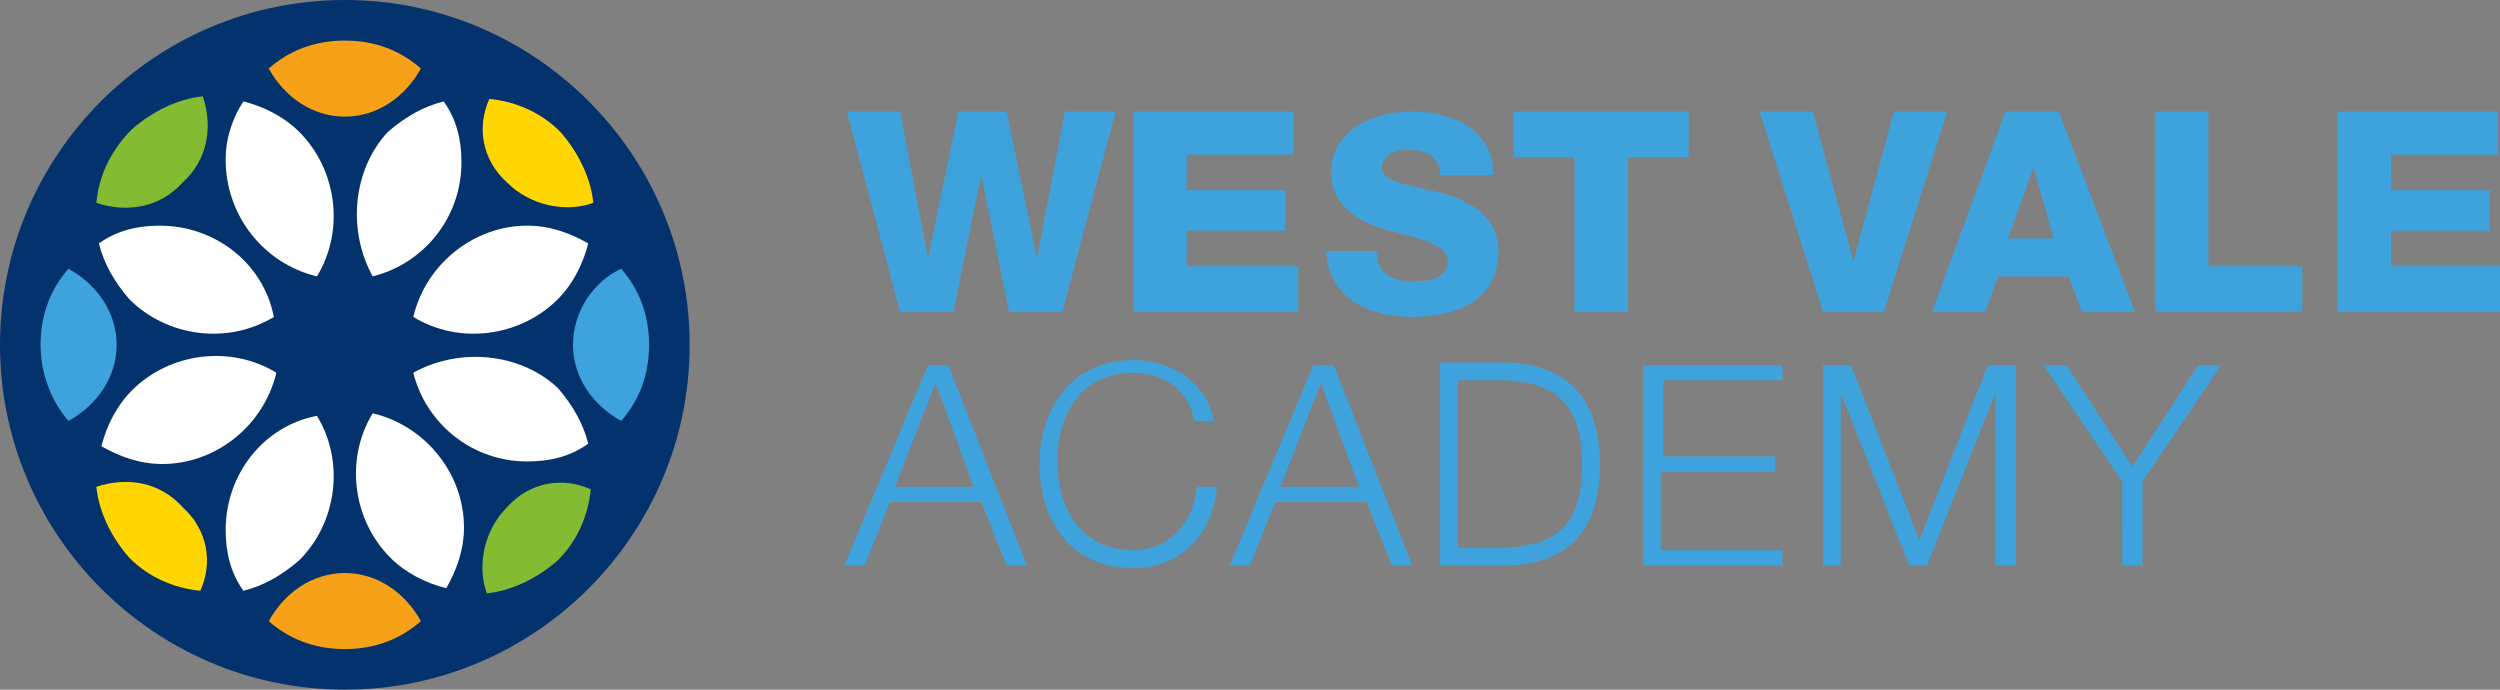 <svg xmlns="http://www.w3.org/2000/svg" xmlns:xlink="http://www.w3.org/1999/xlink" id="Layer_1" x="0px" y="0px" viewBox="0 0 98.6 27.2" style="enable-background:new 0 0 98.6 27.2;" xml:space="preserve"><rect x="0" y="0" width="98.6" height="27.2" fill="#808080" stroke="none"/><style type="text/css">	.st0{fill:#03326C;}	.st1{fill:#FFFFFF;}	.st2{fill:#3EA3DC;}	.st3{fill:#F6A118;}	.st4{fill:#FFD600;}	.st5{fill:#83BC32;}</style><g>	<path class="st0" d="M13.6,27.2c7.5,0,13.6-6.1,13.6-13.6C27.2,6.1,21.1,0,13.6,0S0,6.1,0,13.6C0,21.1,6.1,27.2,13.6,27.2"></path>	<path class="st1" d="M10.9,14.7c-1.8-1.1-4.2-0.8-5.7,0.7c-0.6,0.6-1,1.4-1.2,2.2c0.7,0.4,1.5,0.7,2.4,0.7  C8.5,18.3,10.4,16.8,10.9,14.7"></path>	<path class="st1" d="M6.3,8.9c-0.9,0-1.7,0.2-2.4,0.7c0.2,0.8,0.6,1.5,1.2,2.2c1.5,1.5,3.9,1.8,5.7,0.7C10.4,10.4,8.5,8.9,6.3,8.9"></path>	<path class="st2" d="M4.6,13.6c0-1.3-0.8-2.4-1.9-3c-0.7,0.8-1.1,1.8-1.1,3c0,1.1,0.4,2.2,1.1,3C3.8,16,4.6,14.9,4.6,13.6"></path>	<path class="st1" d="M16.3,14.7c0.5,2,2.3,3.5,4.5,3.5c0.9,0,1.7-0.2,2.4-0.7c-0.2-0.8-0.6-1.5-1.2-2.2  C20.5,13.9,18.1,13.7,16.3,14.7"></path>	<path class="st1" d="M16.3,12.5c1.8,1.1,4.2,0.8,5.7-0.7c0.6-0.6,1-1.4,1.2-2.2c-0.7-0.4-1.5-0.7-2.4-0.7  C18.7,8.9,16.8,10.4,16.3,12.5"></path>	<path class="st2" d="M24.5,10.6c-1.1,0.5-1.9,1.7-1.9,3s0.8,2.4,1.9,3c0.7-0.8,1.1-1.8,1.1-3S25.2,11.4,24.5,10.6"></path>	<path class="st3" d="M13.6,4.6c1.3,0,2.4-0.8,3-1.9c-0.8-0.7-1.8-1.1-3-1.1s-2.2,0.4-3,1.1C11.2,3.8,12.3,4.6,13.6,4.6"></path>	<path class="st1" d="M14.7,10.9c2-0.5,3.5-2.3,3.5-4.5c0-0.9-0.2-1.7-0.7-2.4c-0.8,0.2-1.5,0.6-2.2,1.2  C13.9,6.7,13.7,9.1,14.7,10.9"></path>	<path class="st1" d="M12.5,10.9c1.1-1.8,0.8-4.2-0.7-5.7c-0.6-0.6-1.4-1-2.2-1.2C9.2,4.6,8.9,5.4,8.9,6.3  C8.9,8.5,10.4,10.4,12.5,10.9"></path>	<path class="st3" d="M13.6,22.6c-1.3,0-2.4,0.8-3,1.9c0.8,0.7,1.8,1.1,3,1.1s2.2-0.4,3-1.1C16,23.4,14.9,22.6,13.6,22.6"></path>	<path class="st1" d="M8.9,20.9c0,0.9,0.2,1.7,0.7,2.4c0.8-0.2,1.5-0.6,2.2-1.2c1.5-1.5,1.8-3.9,0.7-5.7  C10.4,16.8,8.9,18.7,8.9,20.9"></path>	<path class="st1" d="M14.7,16.3c-1.1,1.8-0.8,4.2,0.7,5.7c0.6,0.6,1.4,1,2.2,1.2c0.4-0.7,0.7-1.5,0.7-2.4  C18.3,18.7,16.8,16.8,14.7,16.3"></path>	<path class="st4" d="M7.2,20C6.3,19,5,18.8,3.8,19.2c0.1,1,0.6,2,1.3,2.8c0.8,0.8,1.8,1.2,2.8,1.3C8.4,22.2,8.2,20.9,7.2,20"></path>	<path class="st4" d="M20,7.2c0.9,0.9,2.3,1.2,3.4,0.8c-0.1-1-0.6-2-1.3-2.8c-0.8-0.8-1.8-1.2-2.8-1.3C18.8,5,19,6.3,20,7.2"></path>	<path class="st5" d="M7.2,7.2C8.2,6.3,8.4,5,8,3.8c-1,0.1-2,0.6-2.8,1.3C4.4,5.9,3.9,6.9,3.8,8C5,8.4,6.3,8.2,7.2,7.2"></path>	<path class="st5" d="M20,20c-0.9,0.9-1.2,2.3-0.8,3.4c1-0.1,2-0.6,2.8-1.3c0.8-0.8,1.2-1.8,1.3-2.8C22.2,18.8,20.9,19,20,20"></path>	<path class="st2" d="M33.3,22.3h0.8l1-2.5h3.6l1,2.5h0.8l-3.1-7.9h-0.8L33.3,22.3z M36.9,15.1l1.5,4.1h-3.1L36.9,15.1z M47.9,16.8  c-0.2-1.7-1.7-2.6-3.2-2.6c-2.5,0-3.7,2-3.7,4.1c0,2.2,1.2,4.1,3.7,4.1c1.8,0,3.1-1.2,3.3-3.2h-0.8c-0.1,1.4-1.1,2.5-2.5,2.5  c-2.1,0-3-1.7-3-3.5s0.9-3.5,3-3.5c1.2,0,2.2,0.7,2.4,1.9H47.9z M48.5,22.3h0.8l1-2.5h3.6l1,2.5h0.8l-3.1-7.9h-0.8L48.5,22.3z   M52.1,15.1l1.5,4.1h-3.1L52.1,15.1z M57.5,15h1.6c2.3,0,3.3,1,3.3,3.3c0,2.4-1,3.3-3.3,3.3h-1.6V15z M56.8,22.3h2.7  c2.4-0.1,3.6-1.4,3.6-4s-1.3-3.9-3.6-4h-2.7V22.3z M64.8,22.3h5.5v-0.6h-4.8v-3.1H70v-0.6h-4.4V15h4.7v-0.6h-5.5V22.3z M71.8,22.3  h0.8v-6.8h0l2.7,6.8H76l2.7-6.8h0v6.8h0.8v-7.9h-1.1l-2.7,6.9l-2.7-6.9h-1.1V22.3z M83.7,22.3h0.8V19l3.1-4.6h-0.9l-2.6,4l-2.6-4  h-0.9l3.1,4.6V22.3z"></path>	<path class="st2" d="M44,4.4H42l-1.1,5.8h0l-1.2-5.8h-1.9l-1.2,5.8h0l-1.1-5.8h-2.1l2.1,7.9h2.1l1.1-5.4h0l1.1,5.4h2.1L44,4.4z   M44.8,12.3h6.4v-1.8h-4.4V9.1h3.9V7.5h-3.9V6.1h4.2V4.4h-6.3V12.3z M52.3,9.7c0,2,1.6,2.8,3.4,2.8c1.7,0,3.4-0.6,3.4-2.6  c0-1.4-1.2-2-2.3-2.3c-1.2-0.3-2.3-0.4-2.3-1c0-0.5,0.6-0.7,1-0.7c0.6,0,1.3,0.2,1.3,1h2.1c0-1.8-1.6-2.5-3.2-2.5  c-1.5,0-3.2,0.7-3.2,2.4c0,1.4,1.2,2,2.3,2.3c1.1,0.3,2.3,0.5,2.3,1.2c0,0.6-0.6,0.8-1.3,0.8c-0.9,0-1.5-0.3-1.5-1.2H52.3z   M66.5,4.4h-6.8v1.8h2.4v6.1h2.1V6.2h2.4V4.4z M76.8,4.4h-2.1l-1.6,5.9h0l-1.6-5.9h-2.1l2.5,7.9h2.4L76.8,4.4z M80.2,6.6L80.2,6.6  L81,9.4h-1.8L80.2,6.6z M76.2,12.3h2.1l0.5-1.4h2.8l0.5,1.4h2.1l-3-7.9h-2.1L76.2,12.3z M85.1,12.3h5.7v-1.8h-3.7V4.4h-2.1V12.3z   M92.2,12.3h6.4v-1.8h-4.3V9.1h3.9V7.5h-3.9V6.1h4.2V4.4h-6.3V12.3z"></path></g></svg>